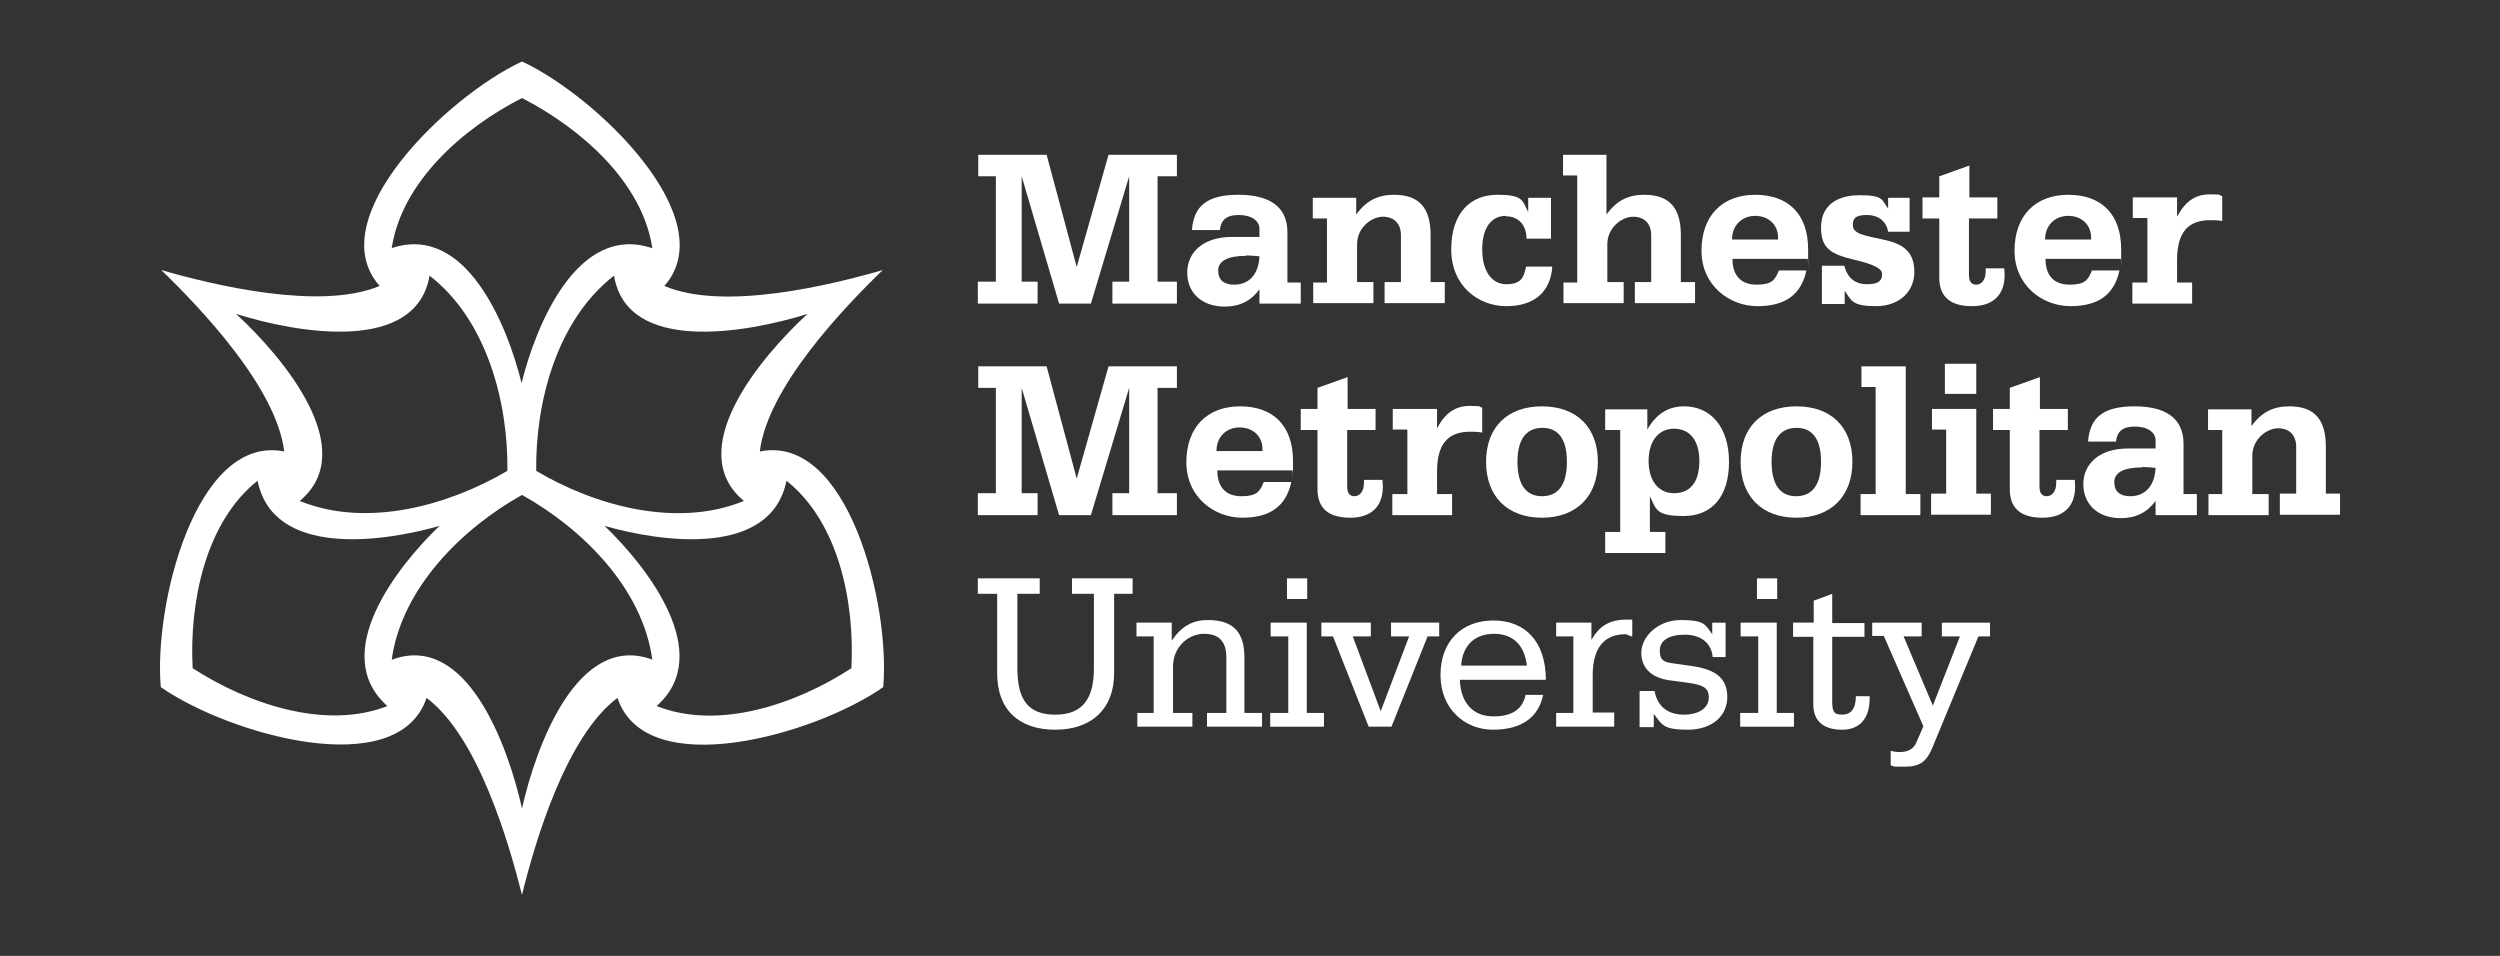<?xml version="1.0" encoding="UTF-8"?>
<svg id="Layer_1" xmlns="http://www.w3.org/2000/svg" version="1.1" viewBox="0 0 581.4 222.3">
  <rect x="0" y="0" width="581.4" height="222.3" fill="#333333" stroke="none"/>
  <!-- Generator: Adobe Illustrator 29.1.0, SVG Export Plug-In . SVG Version: 2.1.0 Build 142)  -->
  <defs>
    <style>
      .st0 {
        fill: #fff;
      }
    </style>
  </defs>
  <path class="st0" d="M66.1,105c-1.8-14.9-19.5-33.4-28.6-42.2,12.1,3.5,37,9.5,50.8,3.7-13.9-15.6,15.7-44.1,33.1-52.2,17.4,8.1,46.9,36.6,33.1,52.2,13.8,5.9,38.7-.2,50.8-3.7-9.1,8.8-26.8,27.3-28.6,42.2,20.5-4.2,30.4,35.6,28.7,54.8-15.7,11-55.2,22.4-61.8,2.5-12,9-19.2,33.6-22.2,45.8-3.1-12.2-10.2-36.8-22.2-45.8-6.6,19.8-46,8.5-61.8-2.5-1.7-19.1,8.2-58.9,28.7-54.8M44.8,155.4c13,8.4,31,14.4,45.3,8.8h0c-13.7-12.1,2.2-32.4,12.1-41.9-13.2,3.8-38.7,7.4-42.3-10.5h0c-12.1,9.6-15.9,28.2-15.1,43.6M102.2,122.3s0,0,0,0c0,0,0,0,0,0h0ZM91.2,153.4h0c17.3-6.4,26.9,19.9,30.2,34.6,3.3-14.7,13-41,30.3-34.6h0c-2.3-16.8-16.5-30.6-30.3-38.3-13.8,7.7-28,21.6-30.3,38.3M152.7,164.2h0c14.4,5.7,32.4-.4,45.3-8.8.8-15.5-3-34-15.1-43.6h0c-3.6,17.9-29.1,14.3-42.3,10.5,9.9,9.5,25.8,29.8,12.1,41.9M187.8,73c-14.4,4.5-42,9.3-45-8.9h0c-13.4,10.4-18.3,29.6-18.1,45.4,13.6,8.1,32.7,13.4,48.3,7h0c-14.2-11.8,3.7-33.3,14.8-43.5M151.7,57.7h0c-2.3-15.3-16.5-27.8-30.3-34.9h0c-13.8,7-28,19.6-30.3,34.9h0c17.3-5.8,26.9,18,30.2,31.4,3.3-13.4,13-37.2,30.3-31.4M121.4,89.1s0,0,0,0c0,0,0,0,0,0h0ZM54.9,73c11.1,10.2,29,31.7,14.8,43.5h0c15.7,6.4,34.7,1,48.3-7,.2-15.8-4.7-35-18.1-45.4h0c-3.1,18.2-30.7,13.4-45,8.9"/>
  <g>
    <path class="st0" d="M231.7,41h-4.2v-5h15.9l7,26.1,7.4-26.1h15.9v5h-4.5v24.5h4.5v5.1h-15v-5.1h3.9v-24.5l-8.9,29.6h-7.4l-8.7-29.6v24.5h3.7v5.1h-13.9v-5.1h4.2v-24.5Z"/>
    <path class="st0" d="M292.9,70.6v-3.3c-2,2.7-4.6,4-8.1,4-5.3,0-8.7-3.2-8.7-7.9s3.7-8.3,10.4-8.3h6.4v-1.9c0-1.8-1.8-3.2-4.8-3.2s-4.2,1.3-4.4,3.5h-6.5c.4-5.8,3.8-8.2,10.8-8.2s11.4,2.6,11.4,8.7v11.7h3.1v4.9h-9.6ZM289.8,59.5c-4.3,0-6.5,1.2-6.5,3.4s1.3,3.3,3.7,3.3c3.4,0,5.7-2.3,5.9-6.6-1.2-.1-2.2-.2-3.1-.2Z"/>
    <path class="st0" d="M305.3,65.7h3.3v-14.9h-3.3v-4.8h10.1v3.9c2.3-3.2,5-4.6,8.8-4.6,5.9,0,8.5,3.1,8.5,9.4v10.9h3.3v4.9h-14v-4.9h3.8v-10.9c0-2.7-1.6-4.3-4.2-4.3s-6,2.5-6,6.4v8.8h3.8v4.9h-14v-4.9Z"/>
    <path class="st0" d="M350.2,50.2c-3.4,0-5.5,2.8-5.5,7.8s2.2,8.1,5.6,8.1,4.1-1.5,4.6-4.1h6.1c-.4,5.9-4.2,9.2-10.7,9.2s-12.8-4.7-12.8-13.2,4.5-12.7,10.7-12.7,5.8,1.4,7.2,4v-3.3h5.3v9.5h-5.7c0-3.2-1.9-5.2-4.8-5.2Z"/>
    <path class="st0" d="M363.5,65.7h3.3v-24.9h-3.3v-4.8h10.1v13.9c2.3-3.2,5-4.6,8.8-4.6,5.9,0,8.5,3.1,8.5,9.4v10.9h3.3v4.9h-14v-4.9h3.8v-10.9c0-2.7-1.6-4.3-4.2-4.3s-6,2.5-6,6.4v8.8h3.8v4.9h-14v-4.9Z"/>
    <path class="st0" d="M420.1,62.9c-1.2,5.6-4.9,8.3-11.4,8.3s-13-4.8-13-12.9,4.8-13,12.5-13,12.3,4.5,12.3,12.7,0,1.5-.1,2.2h-17.5c0,3.9,2,6,5.6,6s4.3-1.1,5.2-3.3h6.5ZM413.5,55.7v-.5c0-2.9-2.2-5-5.3-5s-5.4,2.2-5.4,5.5h10.7Z"/>
    <path class="st0" d="M423.7,70.7v-8.9h5.2c.8,2.9,2.5,4.3,5.4,4.3s3.4-1.1,3.4-2.4-2.2-2.3-6.5-3.3c-5.4-1.3-7.7-2.6-7.7-7.5s3.4-7.5,9-7.5,5.1,1.1,6.6,3.1v-2.5h5v7.9h-5c-.4-2.4-2.2-3.9-5-3.9s-3.2,1-3.2,2.3c0,2.1,2.4,2.4,7.4,3.5,4.7,1,6.9,3.1,6.9,7.5s-3.4,7.9-8.9,7.9-5.7-1.2-7.3-3.6v3.1h-5.2Z"/>
    <path class="st0" d="M457.9,50.8v13.1c0,1.5.5,2.3,1.7,2.3s2.2-1.1,2.2-3.1v-.7h4.3c0,.5.1,1.1.1,1.5,0,4.8-2.8,7.3-7.6,7.3s-7.6-2-7.6-6.6v-13.8h-3.9v-4.9h3.9v-4.9l7-2.5v7.4h6.5v4.9h-6.5Z"/>
    <path class="st0" d="M492.9,62.9c-1.2,5.6-4.9,8.3-11.4,8.3s-13-4.8-13-12.9,4.8-13,12.5-13,12.3,4.5,12.3,12.7,0,1.5-.1,2.2h-17.5c0,3.9,2,6,5.6,6s4.3-1.1,5.2-3.3h6.5ZM486.3,55.7v-.5c0-2.9-2.2-5-5.3-5s-5.4,2.2-5.4,5.5h10.7Z"/>
    <path class="st0" d="M499.3,50.7h-3.3v-4.8h10.3v4.5c1.9-3.6,4.3-5.2,7.6-5.2s1.9.2,2.9.4v5.8c-1-.2-2-.2-2.8-.2-5.3,0-7.7,3-7.7,9.3v5.2h3.5v4.9h-13.9v-4.9h3.5v-14.9Z"/>
    <path class="st0" d="M231.7,90.2h-4.2v-5h15.9l7,26.1,7.4-26.1h15.9v5h-4.5v24.5h4.5v5.1h-15v-5.1h3.9v-24.5l-8.9,29.6h-7.4l-8.7-29.6v24.5h3.7v5.1h-13.9v-5.1h4.2v-24.5Z"/>
    <path class="st0" d="M300.3,112.1c-1.2,5.6-4.9,8.3-11.4,8.3s-13-4.8-13-12.9,4.8-13,12.5-13,12.3,4.5,12.3,12.7,0,1.5-.1,2.2h-17.5c0,3.9,2,6,5.6,6s4.3-1.1,5.2-3.3h6.5ZM293.6,104.9v-.5c0-2.9-2.2-5-5.3-5s-5.4,2.2-5.4,5.5h10.7Z"/>
    <path class="st0" d="M313.3,100v13.1c0,1.5.5,2.3,1.7,2.3s2.2-1.1,2.2-3.1v-.7h4.3c0,.5.1,1.1.1,1.5,0,4.8-2.8,7.3-7.6,7.3s-7.6-2-7.6-6.6v-13.8h-3.9v-4.9h3.9v-4.9l7-2.5v7.4h6.5v4.9h-6.5Z"/>
    <path class="st0" d="M327.2,99.9h-3.3v-4.8h10.3v4.5c1.9-3.6,4.3-5.2,7.6-5.2s1.9.2,2.9.4v5.8c-1-.2-2-.2-2.8-.2-5.3,0-7.7,3-7.7,9.3v5.2h3.5v4.9h-13.9v-4.9h3.5v-14.9Z"/>
    <path class="st0" d="M358.6,94.5c8.1,0,13,4.9,13,12.9s-5,13-13,13-13-4.9-13-13,5-12.9,13-12.9ZM358.6,115.4c3.8,0,5.8-2.7,5.8-8s-2-7.9-5.7-7.9-5.8,2.6-5.8,7.9,2,8,5.7,8Z"/>
    <path class="st0" d="M376.8,123.8v-23.8h-3.5v-4.8h9.8v4.7c2.1-3.7,4.9-5.4,8.6-5.4,6.1,0,10.4,4.8,10.4,12.9s-4,12.6-10.5,12.6-6.4-1.5-7.9-4.6v8.3h3.6v4.9h-14v-4.9h3.4ZM389.3,114.7c3.8,0,5.9-2.6,5.9-7.5s-2.3-7.5-5.9-7.5-5.9,2.9-5.9,7.5,2.3,7.5,5.9,7.5Z"/>
    <path class="st0" d="M417.8,94.5c8.1,0,13,4.9,13,12.9s-5,13-13,13-13-4.9-13-13,5-12.9,13-12.9ZM417.7,115.4c3.8,0,5.8-2.7,5.8-8s-2-7.9-5.7-7.9-5.8,2.6-5.8,7.9,2,8,5.7,8Z"/>
    <path class="st0" d="M436.2,90h-3.3v-4.8h10.3v29.7h3.4v4.9h-13.9v-4.9h3.5v-24.9Z"/>
    <path class="st0" d="M452.6,99.9h-3.3v-4.8h10.3v19.7h3.4v4.9h-13.9v-4.9h3.5v-14.9ZM452.3,91.6v-7h7.3v7h-7.3Z"/>
    <path class="st0" d="M474.3,100v13.1c0,1.5.5,2.3,1.7,2.3s2.2-1.1,2.2-3.1v-.7h4.3c0,.5.1,1.1.1,1.5,0,4.8-2.8,7.3-7.6,7.3s-7.6-2-7.6-6.6v-13.8h-3.9v-4.9h3.9v-4.9l7-2.5v7.4h6.5v4.9h-6.5Z"/>
    <path class="st0" d="M501.3,119.8v-3.3c-2,2.7-4.6,4-8.1,4-5.3,0-8.7-3.2-8.7-7.9s3.7-8.3,10.4-8.3h6.4v-1.9c0-1.8-1.8-3.2-4.8-3.2s-4.2,1.3-4.4,3.5h-6.5c.4-5.8,3.8-8.2,10.8-8.2s11.4,2.6,11.4,8.7v11.7h3.1v4.9h-9.6ZM498.2,108.7c-4.3,0-6.5,1.2-6.5,3.4s1.3,3.3,3.7,3.3c3.4,0,5.7-2.3,5.9-6.6-1.2-.1-2.2-.2-3.1-.2Z"/>
    <path class="st0" d="M513.5,114.9h3.3v-14.9h-3.3v-4.8h10.1v3.9c2.3-3.2,5-4.6,8.8-4.6,5.9,0,8.5,3.1,8.5,9.4v10.9h3.3v4.9h-14v-4.9h3.8v-10.9c0-2.7-1.6-4.3-4.2-4.3s-6,2.5-6,6.4v8.9h3.8v4.9h-14v-4.9Z"/>
    <path class="st0" d="M227.4,138.1v-3.6h14.4v3.6h-5.2v17.3c0,7.2,2.4,10.8,8.8,10.8s9-3.7,9-10.8v-17.3h-5.1v-3.6h14.1v3.6h-4.3v18.5c0,8.2-5.2,13.1-13.7,13.1s-13.5-4.7-13.5-13.1v-18.5h-4.5Z"/>
    <path class="st0" d="M264.3,165.8h4v-17.8h-4v-3.2h8.2v4.2c2.2-3.3,4.8-4.8,8.4-4.8,5.9,0,8.5,2.8,8.5,8.7v12.9h4.1v3.2h-12.8v-3.2h4.5v-12.9c0-3.7-1.7-5.5-5.2-5.5s-7.2,2.9-7.2,7.6v10.8h4.5v3.2h-12.8v-3.2Z"/>
    <path class="st0" d="M295.5,165.8h4.1v-17.8h-4.1v-3.2h8.4v21h4v3.2h-12.5v-3.2ZM299.3,134.5h4.7v4.8h-4.7v-4.8Z"/>
    <path class="st0" d="M318.3,169l-8.3-21h-2.7v-3.2h11.5v3.2h-4.2l6.5,17.4,6.6-17.4h-4.2v-3.2h11.2v3.2h-2.7l-8.4,21h-5.3Z"/>
    <path class="st0" d="M358.9,161.5c-1.1,5.4-5.1,8.2-11.7,8.2s-12.2-4.9-12.2-12.7,4.9-12.7,12.3-12.7,12.2,4.9,12.2,13.8h-20c.2,5.4,3.1,8.5,7.8,8.5s6.8-1.9,7.5-5h4ZM355.1,154.8c-.6-4.9-3.3-7.4-7.7-7.4s-7.3,2.7-7.6,7.4h15.3Z"/>
    <path class="st0" d="M375.4,165.8v3.2h-13.5v-3.2h4v-17.8h-4v-3.2h8.2v4c1.9-3.3,4.3-4.7,8.2-4.7s.8,0,1.3,0v3.9c-.6,0-1.1-.5-1.6-.5-5.1,0-7.6,3.4-7.6,9.5v8.7h5.1Z"/>
    <path class="st0" d="M381.4,160.7h3.4c.6,3.6,3.1,5.5,6.8,5.5s5.8-1.7,5.8-4-1.4-2.9-4.7-3.4l-4.5-.6c-4.2-.6-6.5-2.9-6.5-6.4s3.6-7.6,9.2-7.6,5.7,1.1,7.3,3.3v-2.7h3.1v8h-3c-.3-3.4-2.9-5.2-6.5-5.2s-5.8,1.3-5.8,3.7,1.1,2.7,3.3,3l4.2.6c5.6.8,8.2,2.9,8.2,7.2s-3.4,7.6-9.2,7.6-6-1.2-7.9-3.7v3.1h-3.3v-8.3Z"/>
    <path class="st0" d="M404.8,165.8h4.1v-17.8h-4.1v-3.2h8.4v21h4v3.2h-12.5v-3.2ZM408.6,134.5h4.7v4.8h-4.7v-4.8Z"/>
    <path class="st0" d="M417,148v-3.2h4.8v-5.1l4.3-1.6v6.8h7.5v3.2h-7.5v14.9c0,2.4.3,3.2,2.3,3.2s3.2-1.3,3.2-4.3h3.2v.5c0,4.7-2.3,7.3-6.4,7.3s-6.7-1.8-6.7-5.9v-15.7h-4.8Z"/>
    <path class="st0" d="M435.4,144.8h11.5v3.2h-4.2l6.8,16.1,6.3-16.1h-4.2v-3.2h11.2v3.2h-2.7l-10.8,26.1c-1.3,3-2.8,4.2-6.3,4.2s-2,0-3.3-.3v-3.4c.7.2,1.4.3,2.1.3,2,0,3.3-.8,3.9-2.3l1.6-3.7-9.2-21h-2.7v-3.2Z"/>
  </g>
</svg>
